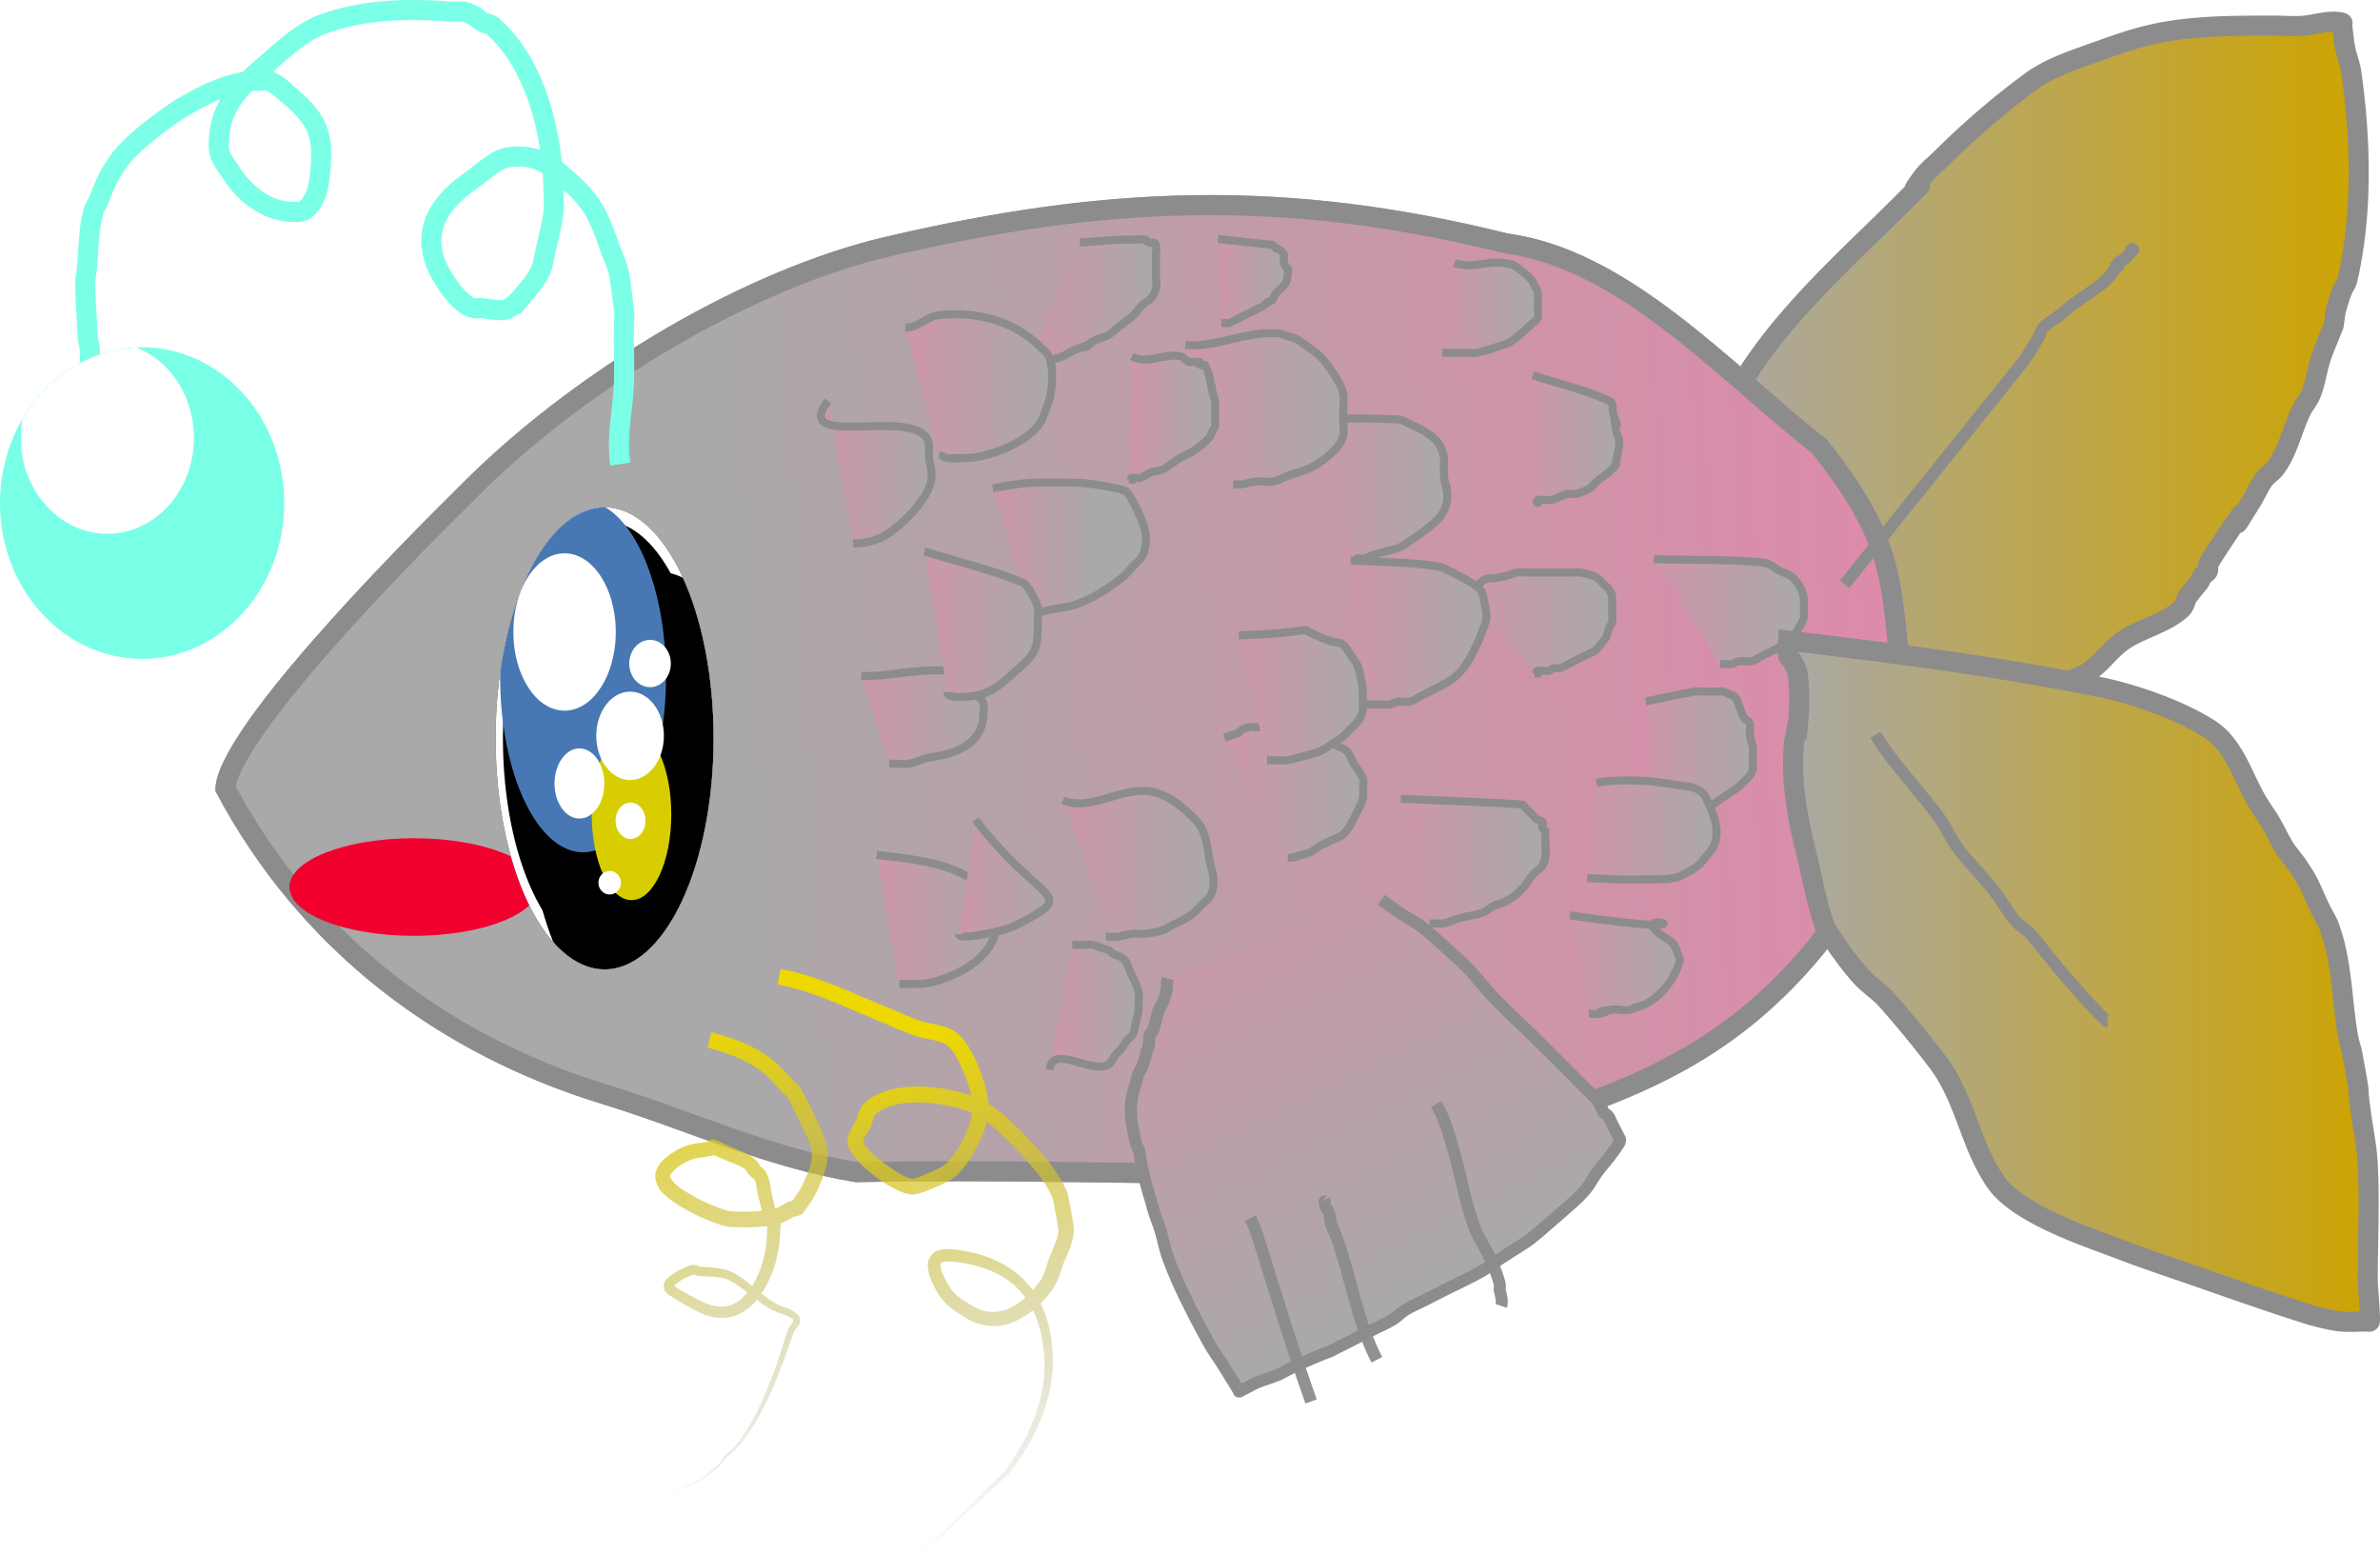 <svg viewBox="0 0 592.69 386.88" xmlns:xlink="http://www.w3.org/1999/xlink" xmlns="http://www.w3.org/2000/svg">
  <defs>
    <linearGradient id="y">
      <stop stop-color="#a9a9a9" offset="0"></stop>
      <stop stop-color="#cda400" offset=".99"></stop>
    </linearGradient>
    <linearGradient id="x">
      <stop stop-color="#edd800" offset="0"></stop>
      <stop stop-opacity="0" stop-color="#959595" offset="1"></stop>
    </linearGradient>
    <linearGradient id="v">
      <stop stop-color="#edd800" offset="0"></stop>
      <stop stop-color="#959595" offset="1"></stop>
    </linearGradient>
    <linearGradient id="w">
      <stop stop-color="#edd800" offset="0"></stop>
      <stop stop-opacity="0" stop-color="#959595" offset="1"></stop>
    </linearGradient>
    <linearGradient id="s">
      <stop stop-color="#ce96aa" offset="0"></stop>
      <stop stop-color="#a9a9a9" offset="1"></stop>
    </linearGradient>
    <linearGradient id="r">
      <stop stop-color="#ce96aa" offset="0"></stop>
      <stop stop-color="#a9a9a9" offset="1"></stop>
    </linearGradient>
    <linearGradient id="q">
      <stop stop-color="#ce96aa" offset="0"></stop>
      <stop stop-color="#a9a9a9" offset="1"></stop>
    </linearGradient>
    <linearGradient id="p">
      <stop stop-color="#ce96aa" offset="0"></stop>
      <stop stop-color="#a9a9a9" offset="1"></stop>
    </linearGradient>
    <linearGradient id="o">
      <stop stop-color="#ce96aa" offset="0"></stop>
      <stop stop-color="#a9a9a9" offset="1"></stop>
    </linearGradient>
    <linearGradient id="n">
      <stop stop-color="#ce96aa" offset="0"></stop>
      <stop stop-color="#a9a9a9" offset="1"></stop>
    </linearGradient>
    <linearGradient id="m">
      <stop stop-color="#ce96aa" offset="0"></stop>
      <stop stop-color="#a9a9a9" offset="1"></stop>
    </linearGradient>
    <linearGradient id="l">
      <stop stop-color="#ce96aa" offset="0"></stop>
      <stop stop-color="#a9a9a9" offset="1"></stop>
    </linearGradient>
    <linearGradient id="k">
      <stop stop-color="#ce96aa" offset="0"></stop>
      <stop stop-color="#a9a9a9" offset="1"></stop>
    </linearGradient>
    <linearGradient id="j">
      <stop stop-color="#ce96aa" offset="0"></stop>
      <stop stop-color="#a9a9a9" offset="1"></stop>
    </linearGradient>
    <linearGradient id="i">
      <stop stop-color="#ce96aa" offset="0"></stop>
      <stop stop-color="#a9a9a9" offset="1"></stop>
    </linearGradient>
    <linearGradient id="h">
      <stop stop-color="#ce96aa" offset="0"></stop>
      <stop stop-color="#a9a9a9" offset="1"></stop>
    </linearGradient>
    <linearGradient id="d">
      <stop stop-color="#ce96aa" offset="0"></stop>
      <stop stop-color="#a9a9a9" offset="1"></stop>
    </linearGradient>
    <linearGradient id="g">
      <stop stop-color="#ce96aa" offset="0"></stop>
      <stop stop-color="#a9a9a9" offset="1"></stop>
    </linearGradient>
    <linearGradient id="e">
      <stop stop-color="#ce96aa" offset="0"></stop>
      <stop stop-color="#a9a9a9" offset="1"></stop>
    </linearGradient>
    <linearGradient id="f">
      <stop stop-color="#ce96aa" offset="0"></stop>
      <stop stop-color="#a9a9a9" offset="1"></stop>
    </linearGradient>
    <linearGradient id="c">
      <stop stop-color="#ce96aa" offset="0"></stop>
      <stop stop-color="#a9a9a9" offset="1"></stop>
    </linearGradient>
    <linearGradient id="u">
      <stop stop-color="#c799aa" offset="0"></stop>
      <stop stop-color="#a9a9a9" offset="1"></stop>
    </linearGradient>
    <linearGradient id="b">
      <stop stop-color="#ce96aa" offset="0"></stop>
      <stop stop-color="#a9a9a9" offset=".66"></stop>
      <stop stop-color="#a9a9a9" offset=".92"></stop>
    </linearGradient>
    <linearGradient id="a">
      <stop stop-color="#a9a9a9" offset="0"></stop>
      <stop stop-color="#e388ab" offset="1"></stop>
    </linearGradient>
    <linearGradient id="t">
      <stop stop-color="#ce96aa" offset="0"></stop>
      <stop stop-color="#a9a9a9" offset="1"></stop>
    </linearGradient>
    <linearGradient gradientUnits="userSpaceOnUse" y2="186.72" y1="205.14" x2="501.12" x1="179.52" id="E" xlink:href="#a"></linearGradient>
    <linearGradient gradientUnits="userSpaceOnUse" gradientTransform="translate(-23.54,-37.987)" y2="174.47" y1="174.47" x2="308.92" x1="270.78" id="G" xlink:href="#b"></linearGradient>
    <linearGradient gradientUnits="userSpaceOnUse" gradientTransform="translate(-39.997,-39.361)" y2="254.44" y1="254.44" x2="342.21" x1="304.67" id="H" xlink:href="#c"></linearGradient>
    <linearGradient gradientUnits="userSpaceOnUse" gradientTransform="translate(25.722,-43.777)" y2="201.26" y1="201.26" x2="344.47" x1="310.66" id="M" xlink:href="#d"></linearGradient>
    <linearGradient gradientUnits="userSpaceOnUse" gradientTransform="translate(-9.937,-34.457)" y2="136.24" y1="136.24" x2="344.58" x1="305.11" id="J" xlink:href="#e"></linearGradient>
    <linearGradient gradientUnits="userSpaceOnUse" gradientTransform="translate(-9.937,-34.457)" y2="156.42" y1="156.42" x2="370.37" x1="334.35" id="I" xlink:href="#f"></linearGradient>
    <linearGradient gradientUnits="userSpaceOnUse" gradientTransform="translate(-27.149,-20.469)" y2="217.25" y1="217.25" x2="366.69" x1="332.08" id="K" xlink:href="#g"></linearGradient>
    <linearGradient gradientUnits="userSpaceOnUse" gradientTransform="translate(-2.469,-32.955)" y2="188.05" y1="188.05" x2="404.03" x1="367.62" id="L" xlink:href="#h"></linearGradient>
    <linearGradient gradientUnits="userSpaceOnUse" gradientTransform="translate(-9.937,-34.457)" y2="143.76" y1="143.76" x2="413.17" x1="391.6" id="N" xlink:href="#i"></linearGradient>
    <linearGradient gradientUnits="userSpaceOnUse" gradientTransform="translate(-39.374,-42.537)" y2="256.95" y1="256.95" x2="424.31" x1="388.22" id="O" xlink:href="#j"></linearGradient>
    <linearGradient gradientUnits="userSpaceOnUse" gradientTransform="translate(-11.476,-22.688)" y2="210.73" y1="210.73" x2="448.01" x1="421.32" id="Q" xlink:href="#k"></linearGradient>
    <linearGradient gradientUnits="userSpaceOnUse" gradientTransform="translate(-36.495,-103.955)" y2="277.07" y1="277.07" x2="375.95" x1="345.01" id="R" xlink:href="#l"></linearGradient>
    <linearGradient gradientUnits="userSpaceOnUse" gradientTransform="translate(-17.312,-33.422)" y2="307.45" y1="307.45" x2="333.57" x1="307.55" id="S" xlink:href="#m"></linearGradient>
    <linearGradient gradientUnits="userSpaceOnUse" gradientTransform="translate(-10.824,-34.017)" y2="293.54" y1="293.54" x2="350.3" x1="323.52" id="T" xlink:href="#n"></linearGradient>
    <linearGradient gradientUnits="userSpaceOnUse" gradientTransform="matrix(1.265,0,0,1,-94.077,-36.056)" y2="111.55" y1="111.55" x2="301.95" x1="276.59" id="U" xlink:href="#o"></linearGradient>
    <linearGradient gradientUnits="userSpaceOnUse" gradientTransform="translate(-6.199,-20.873)" y2="124.84" y1="124.84" x2="308.87" x1="287.31" id="V" xlink:href="#p"></linearGradient>
    <linearGradient gradientUnits="userSpaceOnUse" gradientTransform="translate(-9.937,-34.457)" y2="104.47" y1="104.47" x2="330.74" x1="313.27" id="W" xlink:href="#q"></linearGradient>
    <linearGradient gradientUnits="userSpaceOnUse" gradientTransform="translate(-9.937,-34.457)" y2="111.09" y1="111.09" x2="392.97" x1="369.07" id="X" xlink:href="#r"></linearGradient>
    <linearGradient gradientUnits="userSpaceOnUse" gradientTransform="translate(-0.622,-26.607)" y2="178.9" y1="178.9" x2="449.91" x1="412.47" id="P" xlink:href="#s"></linearGradient>
    <linearGradient gradientUnits="userSpaceOnUse" gradientTransform="translate(-3.988,-4.15)" y2="254.91" y1="254.91" x2="287.63" x1="265.38" id="Y" xlink:href="#t"></linearGradient>
    <linearGradient gradientUnits="userSpaceOnUse" gradientTransform="matrix(0.582,1.146,-1.07,0.543,380.459,-201.933)" y2="213.75" y1="213.75" x2="356.21" x1="277.57" id="ad" xlink:href="#u"></linearGradient>
    <linearGradient gradientUnits="userSpaceOnUse" y2="366.39" y1="286.82" x2="249.91" x1="189.4" id="am" xlink:href="#v"></linearGradient>
    <linearGradient gradientUnits="userSpaceOnUse" y2="366.39" y1="286.82" x2="249.91" x1="189.4" id="an" xlink:href="#w"></linearGradient>
    <linearGradient gradientUnits="userSpaceOnUse" y2="366.39" y1="286.82" x2="249.91" x1="189.4" id="ao" xlink:href="#x"></linearGradient>
    <linearGradient gradientUnits="userSpaceOnUse" gradientTransform="translate(-3.542,-29.471)" y2="269.67" y1="269.67" x2="423.44" x1="394.27" id="ae" xlink:href="#s"></linearGradient>
    <linearGradient gradientUnits="userSpaceOnUse" gradientTransform="translate(-3.542,-29.471)" y2="236.11" y1="236.11" x2="432.05" x1="398.83" id="af" xlink:href="#m"></linearGradient>
    <linearGradient gradientUnits="userSpaceOnUse" gradientTransform="translate(-3.542,-29.471)" y2="125.65" y1="125.65" x2="266.57" x1="228.97" id="al" xlink:href="#q"></linearGradient>
    <linearGradient gradientUnits="userSpaceOnUse" gradientTransform="translate(-3.542,-29.471)" y2="147.24" y1="147.24" x2="236.52" x1="206.96" id="ah" xlink:href="#q"></linearGradient>
    <linearGradient gradientUnits="userSpaceOnUse" gradientTransform="translate(-3.542,-29.471)" y2="184.93" y1="184.93" x2="263.09" x1="233.44" id="aj" xlink:href="#q"></linearGradient>
    <linearGradient gradientUnits="userSpaceOnUse" gradientTransform="translate(-3.542,-29.471)" y2="208.03" y1="208.03" x2="249.56" x1="217.93" id="ag" xlink:href="#q"></linearGradient>
    <linearGradient gradientUnits="userSpaceOnUse" gradientTransform="translate(-3.542,-29.471)" y2="248.31" y1="248.31" x2="265.85" x1="241.37" id="ak" xlink:href="#q"></linearGradient>
    <linearGradient gradientUnits="userSpaceOnUse" gradientTransform="translate(-3.542,-29.471)" y2="258.4" y1="258.4" x2="252.64" x1="221.74" id="ai" xlink:href="#q"></linearGradient>
    <linearGradient gradientUnits="userSpaceOnUse" gradientTransform="translate(-3.542,-29.471)" y2="122.67" y1="122.67" x2="593.43" x1="425.1" id="C" xlink:href="#y"></linearGradient>
    <linearGradient gradientUnits="userSpaceOnUse" gradientTransform="translate(-3.542,-29.471)" y2="273.79" y1="273.79" x2="596.23" x1="446.25" id="ap" xlink:href="#y"></linearGradient>
    <filter color-interpolation-filters="sRGB" y="-.14" x="-.16" height="1.28" width="1.31" id="aa">
      <feGaussianBlur stdDeviation="3.63"></feGaussianBlur>
    </filter>
    <filter color-interpolation-filters="sRGB" y="-.49" x="-.56" height="1.97" width="2.11" id="ac">
      <feGaussianBlur stdDeviation="6.19"></feGaussianBlur>
    </filter>
    <filter color-interpolation-filters="sRGB" y="-1.17" x="-.46" height="3.35" width="1.92" id="F">
      <feGaussianBlur stdDeviation="11.88"></feGaussianBlur>
    </filter>
    <filter color-interpolation-filters="sRGB" y="-.39" x="-.43" height="1.77" width="1.86" id="ab">
      <feGaussianBlur stdDeviation="10.02"></feGaussianBlur>
    </filter>
    <filter color-interpolation-filters="sRGB" y="-.26" x="-.28" height="1.51" width="1.57" id="ar">
      <feGaussianBlur stdDeviation="5.08"></feGaussianBlur>
    </filter>
    <clipPath clipPathUnits="userSpaceOnUse" id="Z">
      <use xlink:href="#z"></use>
    </clipPath>
    <clipPath clipPathUnits="userSpaceOnUse" id="D">
      <use xlink:href="#A"></use>
    </clipPath>
    <clipPath clipPathUnits="userSpaceOnUse" id="aq">
      <use xlink:href="#B"></use>
    </clipPath>
  </defs>
  <path d="M424.2 124.37c1.78-31.07 29.97-54.1 50.21-74.43 8.96-9-1.92 2.56 4.33-5.77 1.43-1.9 3.37-3.37 5.05-5.05a197.7 197.7 0 0 1 21.7-18.63c4.23-3.16 9.21-4.96 14.12-6.71 6.61-2.36 12.89-4.75 19.86-5.92 9.04-1.52 18.04-1.47 27.17-1.47 2.4 0 4.82.22 7.22 0 2.67-.25 6.62-1.53 9.42-.73.2.05-.03.41 0 .62.23 1.96.4 3.93.78 5.87.38 1.96 1.19 3.84 1.47 5.82 2.18 15.09 2.75 31.72.03 46.84-1.68 9.39-1.12 2.9-3.7 11.94-.4 1.4-.48 2.88-.72 4.33-.97 2.41-1.99 4.81-2.9 7.25-1.19 3.16-1.53 7.04-2.89 10.1-.57 1.28-1.53 2.35-2.16 3.6-2.32 4.64-3.38 10.3-6.53 14.5-.81 1.1-2.09 1.79-2.89 2.9-1.17 1.6-1.92 3.49-2.97 5.18-8.9 14.42 2.7-4.78-5.88 8.06-.8 1.2-4.64 6.92-5.05 7.94-.18.44.16.98 0 1.44-.21.64-1.06.88-1.44 1.44-.3.45-.48.96-.72 1.44-.96 1.2-2 2.36-2.89 3.61-.62.88-.68 2.13-1.44 2.89-3.55 3.55-10.21 5.12-14.43 7.94-3.7 2.46-6.15 6.68-10.1 8.65-11.65 5.83-23.83 2.56-36.2 4.33-4.39.63.21-1.03-5.06.72l-8.65 2.9c-1 .32-2.74-.53-3.62 0-2.93 1.72-10.68 1.78-14.27 2.14-3.67.37-7.2 1.61-10.84 2.17-.93.15-4.1.78-4.17.73-2.77-1.9-4.33-9.35-5.55-12.27-1.64-3.94-3.14-4.94-3.6-8.66-.42-3.35-.48-6.73-.72-10.1-.12-1.65.7-10.35 0-11.28-.18-.24-.62-.23-.73-.5-1.08-2.92.65-7.04 0-10.1-.27-1.28-.82-2.49-1.24-3.73z" stroke-width="5" stroke-miterlimit="100" stroke="#8c8c8c" fill="url(#C)"></path>
  <g transform="translate(-3.542,-29.471)" clip-path="url(#D)">
    <path opacity="1" d="M119.71 148.78c28.6-28.19 70.02-52.34 104.42-60.36 54.9-12.8 99.55-14.56 155-.79 30.1 4.08 55.33 32.36 79.38 51.31 19.75 24.93 18.45 34.4 21.42 64.93 5.87 26-6.6 41.85-21.88 62.59-21.62 26.47-45.33 36.44-77.1 46.19-14.9 1.64-42.24 10.65-64.63 11.56-34.67-.02-64.94-1.1-99.65-.4-22.51-3.63-41.69-12.88-63.35-19.52-40.5-12.4-75.16-38.23-96.1-77.79-1.27-13.6 43.95-59.44 62.5-77.72z" stroke-width="10" stroke-opacity="1" stroke-miterlimit="100" stroke-dasharray="none" stroke="#8c8c8c" fill-opacity="1" fill="url(#E)" id="A"></path>
    <ellipse ry="12.15" rx="30.98" filter="url(#F)" fill="#f2002e" cy="250.32" cx="106.61"></ellipse>
  </g>
  <path d="M247.24 121.57c2.74-.48 6.71-1.24 9.3-1.34 4.14-.16 8.3-.16 12.45 0 1.94.08 3.86.43 5.77.72.17.03 5.04.86 5.78 1.45.8.64 2.59 4.39 2.88 5.05 1.54 3.46 2.65 5.94 1.46 10.12-.42 1.48-1.86 2.46-2.89 3.61-.91 1.03-1.82 2.08-2.91 2.92-3.81 2.93-7.16 5.06-11.65 6.57-1.17.4-2.42.48-3.62.72-1.2.24-2.42.43-3.61.72-3.5.88-.85.73-3.6.73" stroke-width="2" stroke-miterlimit="100" stroke="#8c8c8c" fill="url(#G)"></path>
  <path d="M264.68 199.22c6.73 3.08 15-3.66 22.29-2.1 2.83.62 5.76 2.4 7.94 4.34 1.27 1.13 2.56 2.26 3.6 3.6 2.08 2.67 2.3 7.34 2.89 10.11.2.97.6 1.9.72 2.89.18 1.43.16 3.72-.72 5.05-.57.85-1.44 1.44-2.16 2.16-.73.72-1.38 1.51-2.17 2.17-1.53 1.27-3.29 2-5.05 2.88-.96.48-1.86 1.14-2.89 1.44-1.4.42-2.87.58-4.33.73-.95.1-1.93-.11-2.88 0-1.23.13-2.4.57-3.63.73-.72.09-1.45 0-2.17 0h-.72 2.02" stroke-width="2" stroke-miterlimit="100" stroke="#8c8c8c" fill="url(#H)"></path>
  <path d="M324.41 104.33c7.89.03 15.79-.35 23.66.1 1.3.06 2.42.9 3.6 1.43 1 .44 2 .88 2.92 1.46 1.89 1.18 3.44 2.25 4.33 4.33 1.28 3 .4 3.76.72 7.21.11 1.23.57 2.4.72 3.61a8.05 8.05 0 0 1-1.44 5.77c-1.16 1.74-4.08 3.85-5.77 5.05-.71.5-1.45.97-2.17 1.45s-1.39 1.05-2.16 1.44c-.68.34-1.44.51-2.17.72-.95.27-1.93.45-2.88.72-.74.21-1.45.48-2.17.73-.72.24-1.42.57-2.16.72-.48.1-1-.2-1.45 0-.2.09 0 .43 0 .65" stroke-width="2" stroke-miterlimit="100" stroke="#8c8c8c" fill="url(#I)"></path>
  <path style="mix-blend-mode:normal" d="M295.17 85.86c7.4.87 15.65-3.69 23.49-2.82.76.09 1.44.48 2.17.72.72.24 1.53.3 2.16.73 4.71 3.14 6.05 4.01 8.66 7.93.84 1.26 2.65 3.9 2.88 5.78.15 1.19 0 2.4 0 3.6v3.62c0 .96.24 1.95 0 2.89-.55 2.2-1.96 3.64-3.6 5.05a19.08 19.08 0 0 1-5.78 3.6c-1.42.58-2.93.94-4.37 1.47-1.22.45-2.34 1.21-3.61 1.45-1.42.25-2.9-.14-4.33 0-1.22.1-2.4.54-3.6.72-.48.06-.97 0-1.45 0h-.7" stroke-width="2" stroke-miterlimit="100" stroke="#8c8c8c" fill="url(#J)"></path>
  <path d="m304.93 183.66 3.53-1.19c.24-.24.42-.57.72-.72a8.63 8.63 0 0 1 2.17-.72c.47-.1.96 0 1.44 0s.97.08 1.44 0c5.06-.84 1.3-1.4 8.66-.72.76.07 1.45.48 2.17.72 4.66 1.55.08-.2 7.21 4.33.91.58 2.06.75 2.89 1.44 1.06.89 1.47 2.46 2.16 3.6.34.56 1.93 2.67 2.17 3.62.11.46 0 .96 0 1.44 0 4.34.27 3.06-2.92 9.43a9.23 9.23 0 0 1-2.17 2.88c-.82.7-1.92.97-2.89 1.45-.96.48-1.95.9-2.88 1.44-.75.43-1.39 1.05-2.17 1.44-.68.34-1.43.52-2.16.72-2.73.78-1.99.73-3.6.73" stroke-width="2" stroke-miterlimit="100" stroke="#8c8c8c" fill="url(#K)"></path>
  <path d="M365.15 145.9c1.05-.15 2.14-.15 3.15-.46.33-.1.48-.49.72-.73.48-.24.93-.59 1.45-.72.46-.11.96.07 1.44 0a35.73 35.73 0 0 0 3.6-.72c.75-.18 1.42-.61 2.17-.72.96-.14 1.93 0 2.89 0h10.82c.72 0 1.45-.1 2.17 0 .98.14 1.94.4 2.88.72.51.17 1.02.4 1.45.72.54.41.96.96 1.44 1.45.48.48 1.1.86 1.44 1.44.88 1.45.72 2.14.72 3.6v2.17c0 .72.14 1.46 0 2.17-.1.52-.52.94-.72 1.44-1.43 3.58.26 1.12-2.88 5.05-.22.26-.43.55-.73.72-.92.55-1.92.96-2.88 1.44l-1.44.72-1.45.73c-.96.48-1.86 1.1-2.88 1.44-.46.15-.98-.12-1.45 0-.52.13-.96.48-1.44.72-.96 0-1.95-.2-2.89 0-.2.04 0 .41 0 .61h-.61" stroke-width="2" stroke-miterlimit="100" stroke="#8c8c8c" fill="url(#L)"></path>
  <path d="M336.38 139.51c7.4.54 14.88.3 22.17 1.61.69.12 8.53 3.82 10.2 5.82.48.59.55 1.42.72 2.17.31 1.43.72 2.86.72 4.33 0 1.44-1.71 5.5-2.17 6.5-1.54 3.34-3 6.38-5.93 8.82-1.45 1.21-5.97 3.4-8.14 4.48-.96.48-1.84 1.18-2.88 1.45-.94.23-1.94-.14-2.89 0-.75.1-1.42.6-2.17.72-.7.12-1.44 0-2.16 0h-3.6" stroke-width="2" stroke-miterlimit="100" stroke="#8c8c8c" fill="url(#M)"></path>
  <path d="M381.66 93.42c6.44 2.16 13.17 3.61 19.33 6.5.9.41.45 1.92.72 2.88 2.37 8.3-.63-3.77.72 4.33.13.75.6 1.41.72 2.16.33 1.95-.4 3.9-.72 5.77-.04.24.13.53 0 .73-.38.56-.96.96-1.44 1.44-2.02 2.02 1.13-1.07-3.61 2.88-.52.44-.9 1.04-1.45 1.45-.67.5-2.98 1.34-3.6 1.44-.72.12-1.47-.17-2.17 0-1.26.32-2.36 1.09-3.6 1.45-.47.13-.97 0-1.45 0h-1.44c-.24 0-.55-.17-.72 0-.91.9.94.72-.56.72" stroke-width="2" stroke-miterlimit="100" stroke="#8c8c8c" fill="url(#N)"></path>
  <path d="M348.85 198.88c10.07.48 20.16.74 30.22 1.44.34.02.49.48.73.72l1.44 1.44c.48.48.9 1.04 1.44 1.45.43.32 1.15.27 1.45.72.26.4-.16.98 0 1.44.1.32.48.48.72.72v2.17c0 2.1.45 4.53-.72 6.5-.35.57-.97.95-1.45 1.43s-1.02.92-1.44 1.45c-.54.67-.9 1.48-1.44 2.16-.43.53-.97.96-1.45 1.44-.24.24-.45.52-.72.73a17.9 17.9 0 0 1-3.6 2.16c-.71.28-1.49.38-2.17.72-.78.4-1.39 1.06-2.17 1.45-1.65.82-4.12 1.03-5.77 1.44-.74.18-1.44.48-2.16.72-.72.24-1.42.57-2.17.72-.47.1-.96 0-1.44 0H356" stroke-width="2" stroke-miterlimit="100" stroke="#8c8c8c" fill="url(#O)"></path>
  <path d="M411.85 139.22c9.06.27 18.16-.03 27.2.83 1.6.15 2.9 1.45 4.35 2.17.97.49 2.09.75 2.91 1.46a9.37 9.37 0 0 1 2.89 5.05c.14.95 0 1.92 0 2.89 0 .72.2 1.47 0 2.16-.3 1.04-.91 1.95-1.44 2.89-.43.75-.8 1.6-1.45 2.16-2.32 2.03-4.57 3.01-7.21 4.33-.96.48-1.84 1.18-2.89 1.44-.93.24-1.93-.13-2.88 0-.76.11-1.42.58-2.17.73-.47.1-.96 0-1.44 0h-1.34" stroke-width="2" stroke-miterlimit="100" stroke="#8c8c8c" fill="url(#P)"></path>
  <path d="M409.85 174.66c4.06-.83 8.1-1.77 12.2-2.48.7-.12 1.43 0 2.16 0h3.6c.48 0 .98-.12 1.45 0 .52.13.96.48 1.44.72s1.16.27 1.44.72c.97 1.56 1.28 3.45 2.17 5.05.33.6 1.22.8 1.44 1.45.3.91-.12 1.93 0 2.88.13 1 .6 1.92.73 2.91.12.96 0 1.93 0 2.89v1.44c0 .48.12.98 0 1.44-.34 1.37-1.2 1.93-2.16 2.9-2.06 2.05-.88 1.06-3.6 2.88l-2.17 1.44c-.73.48-1.37 1.1-2.17 1.44-.91.4-1.92.48-2.88.73-.97.24-1.94.45-2.89.72-.73.2-1.44.48-2.17.72-.72.24-1.42.54-2.16.72-.23.06-.48 0-.72 0h-2.15c-.23 0-.54-.17-.7 0-.9.9.98.71-.6.71" stroke-width="2" stroke-miterlimit="100" stroke="#8c8c8c" fill="url(#Q)"></path>
  <path d="M308.51 158.21c25.14-1.01 10.68-3 22.91 1.46.93.34 2.08.14 2.89.72.98.7 1.46 1.9 2.16 2.88.5.71 1.06 1.4 1.44 2.17.34.68.56 1.42.73 2.16.89 4 .73 3.74.73 7.24 0 .73.2 1.47 0 2.17-.76 2.66-1.76 3.2-3.6 5.05-2.06 2.06-.89 1.07-3.62 2.89-1.27.84-2.22 1.6-3.6 2.16-1.74.7-3.22.98-5.05 1.44-.98.25-1.92.61-2.92.74-.95.12-1.92 0-2.88 0h-2.17" stroke-width="2" stroke-miterlimit="100" stroke="#8c8c8c" fill="url(#R)"></path>
  <path d="M290.24 265.1c.61 8.86 15.12-3.87 20.92 0 .85.56 1.45 1.44 2.17 2.16.24.24.57.42.72.73.34.68.48 1.44.72 2.16.52 1.54 1.22 3.47 1.45 5.05.1.71 0 1.44 0 2.17v2.15c0 .21.1.44 0 .63-.84 1.48-.44.16-1.43.65-.3.15-.44.52-.72.7-.45.3-.96.48-1.45.72-.48.25-.91.62-1.44.73-.7.14-1.44 0-2.16 0-.48 0-.98-.12-1.45 0-.52.13-.92.59-1.44.72-.47.11-.96 0-1.44 0h-2.1" stroke-width="2" stroke-miterlimit="100" stroke="#8c8c8c" fill="url(#S)"></path>
  <path d="M312.7 246.9c4.56-.25 9.13-.73 13.7-.73 2.2 0 3.4.99 5.05 2.17.98.7 2.04 1.31 2.89 2.16.61.62.94 1.46 1.44 2.17 5.82 8.14-.23-1.2 2.89 5.05.15.3.61.4.72.72.35 1.05-.4 2.8-.72 3.6-.38.96-1.6 3.05-2.17 3.61-.85.85-1.96 1.4-2.88 2.17-.53.43-.84 1.14-1.45 1.44-.88.45-1.93.45-2.88.72-.73.21-1.45.48-2.17.73-.72.24-1.41.6-2.16.72-.71.12-1.46-.14-2.17 0-.52.1-.92.59-1.44.72-.47.12-.96 0-1.44 0h-.72c-.48 0-1-.15-1.45 0-.32.1-.48.48-.72.72" stroke-width="2" stroke-miterlimit="100" stroke="#8c8c8c" fill="url(#T)"></path>
  <path d="M268.91 60.4c11.67-.8 7.16-.73 13.5-.73.92 0 1.86-.18 2.74 0 .42.08.53.57.92.72.82.33 1.37-.64 1.79.7.22.7 0 1.44 0 2.16v5.77c0 .96.3 1.95 0 2.89-1 3.17-1.63 2.33-3.65 4.33-.69.67-1.14 1.48-1.83 2.16-.54.53-1.22.96-1.83 1.45L277.81 82c-.6.48-1.13 1.03-1.82 1.44-1.25.74-2.4.7-3.65 1.45-7.14 4.23 4.16-1.29-4.57 2.16-2.08.82-2.51 1.63-4.56 2.17-1.2.31-2.47.4-3.66.72-.64.17-1.18.55-1.82.72-2.02.53.25-.92-1.83.72" stroke-width="2" stroke-miterlimit="100" stroke="#8c8c8c" fill="url(#U)"></path>
  <path d="M281.9 88.71c3.75 2.28 8.16-.97 12.06 0 .84.21 1.34 1.17 2.17 1.44 5.11 0 .42-.5 2.88.72.99.5.65-.85 1.43.71.77 1.55 1.13 4.3 1.46 5.77.21.98.56 1.92.72 2.9.08.48 0 .96 0 1.44v2.9c0 .47.12.97 0 1.43-.13.53-.48.97-.72 1.45s-.4 1.01-.72 1.44c-.88 1.16-3.42 3.03-4.33 3.6-.92.58-1.96.92-2.89 1.45-.75.43-1.44.96-2.16 1.44-.73.49-1.37 1.1-2.17 1.45-.91.39-1.94.4-2.88.72-1.02.34-1.87 1.1-2.9 1.44-.22.08-.47 0-.71 0h-.72c-.22 0-.47-.11-.66 0-.11.07 0 .27 0 .4h-.65" stroke-width="2" stroke-miterlimit="100" stroke="#8c8c8c" fill="url(#V)"></path>
  <path d="m303.33 59.53 13.56 1.45c.24.24.44.53.72.72.45.3 1.06.34 1.44.72 1.35 1.34.34 1.36.72 2.87.73 2.92 1.47-.2.72 4.33-.26 1.54-2.1 2.61-2.89 3.6-.34.43-.34 1.07-.72 1.45-.38.38-1 .42-1.44.72-.29.2-.44.54-.73.72-.44.3-.96.49-1.44.73l-2.88 1.44-1.45.72c-.96.48-1.89 1.04-2.88 1.44-.23.1-.48 0-.73 0h-1.17" stroke-width="2" stroke-miterlimit="100" stroke="#8c8c8c" fill="url(#W)"></path>
  <path d="M362.28 65.45c3.9 1.56 8.02-.5 11.98 0 .98.12 2 .28 2.89.72a21 21 0 0 1 4.33 3.61c.32.43.48.96.72 1.44s.65.91.72 1.45c.18 1.43 0 2.88 0 4.33 0 .72.27 1.5 0 2.16-.26.63-.94 1-1.45 1.44-1.66 1.48-3.22 3.11-5.07 4.34-1.08.72-2.38 1.04-3.6 1.45-1.67.55-3.34 1.1-5.06 1.44-.7.14-1.44 0-2.16 0h-6.45" stroke-width="2" stroke-miterlimit="100" stroke="#8c8c8c" fill="url(#X)"></path>
  <path d="M261.4 266.33c.6-6.74 11 1.61 14.91-1.51.68-.54.9-1.49 1.44-2.17.43-.53 1.02-.9 1.45-1.44.54-.68.9-1.49 1.44-2.16.42-.53 1.14-.84 1.44-1.45.45-.88.48-1.92.72-2.88.9-3.59.73-1.9.73-5.05 0-.97.25-1.96 0-2.89-.49-1.77-1.41-3.38-2.17-5.05-.44-.98-.68-2.13-1.44-2.89-.76-.76-1.97-.89-2.89-1.44-.29-.17-.42-.57-.72-.72-.68-.34-1.44-.48-2.16-.72-.73-.24-1.42-.58-2.17-.72-.47-.1-.96 0-1.44 0h-3.5" stroke-width="2" stroke-miterlimit="100" stroke="#8c8c8c" fill="url(#Y)"></path>
  <g transform="matrix(0.743,0,0,1.402,29.925,-114.638)" clip-path="url(#Z)" stroke-width=".94">
    <g style="mix-blend-mode:normal" stroke-width="2.94" stroke="#fff">
      <ellipse ry="41.03" rx="36.53" stroke-width="4.9" stroke-opacity="1" stroke-miterlimit="100" stroke-dasharray="none" stroke="#fff" fill-opacity="1" fill="#000" cy="212.89" cx="162.37" id="z"></ellipse>
    </g>
    <ellipse transform="matrix(1.501,0,0,1.322,-54.286,-42.537)" style="mix-blend-mode:normal" ry="31.2" rx="27.8" filter="url(#aa)" cy="201.92" cx="155.15"></ellipse>
    <ellipse style="mix-blend-mode:normal" ry="31.2" rx="27.8" filter="url(#ab)" fill="#4878b4" cy="201.92" cx="155.15"></ellipse>
    <ellipse style="mix-blend-mode:normal" ry="15.24" rx="13.33" filter="url(#ac)" fill="#d8cd00" cy="226.38" cx="171.39"></ellipse>
    <ellipse ry="13.97" rx="17.17" fill="#fff" cy="194" cx="148.95"></ellipse>
    <ellipse ry="7.85" rx="11.33" fill="#fff" cy="212.44" cx="170.91"></ellipse>
    <circle transform="matrix(1.208,0,0,0.901,-28.09,44.479)" fill="#fff" r="6.91" cy="195.81" cx="150.68"></circle>
    <ellipse ry="4.2" rx="6.97" fill="#fff" cy="199.6" cx="177.6"></ellipse>
    <ellipse ry="3.24" rx="5.01" fill="#fff" cy="227.52" cx="171.06"></ellipse>
    <ellipse ry="2.09" rx="3.78" fill="#fff" cy="238.53" cx="164.07"></ellipse>
  </g>
  <path d="M344.02 224c.95.71 1.9 1.44 2.87 2.13 7.78 5.46 3.62 1 17.04 13.37 3.1 2.86 5.6 6.37 8.55 9.41 3.37 3.47 6.97 6.7 10.4 10.1 4.09 4.01 8.12 8.09 12.16 12.15.98.98 2 1.9 2.89 2.96.28.34.4.79.6 1.18l.6 1.17c.08.17.12.37.25.5.33.35.81.53 1.1.92.4.52.6 1.17.9 1.75l1.77 3.51c.1.18.27.35.28.55.03.28-.02.57-.16.8-.72 1.2-1.55 2.31-2.38 3.42-.99 1.31-2.1 2.52-3.07 3.84-1.14 1.55-2.02 3.33-3.28 4.77-1.64 1.86-3.53 3.47-5.4 5.09-10.2 8.88-6.81 6.06-15.6 11.8-1.59 1.04-3.08 2.24-4.74 3.17-3.06 1.72-6.26 3.18-9.4 4.76l-4.54 2.31c-1.64.83-3.34 1.54-4.92 2.5-1.1.67-1.97 1.69-3.08 2.36-1.57.95-3.27 1.66-4.91 2.49l-7.64 3.88c-6.28 3.18.63-.24-11.25 4.96-1.33.58-3.66 1.97-4.91 2.49-1.71.7-3.5 1.2-5.21 1.9-.76.31-1.46.75-2.19 1.11l-1.64.84c-.17.08-.32.27-.52.26-.1 0-.1-.21-.15-.31a904.5 904.5 0 0 0-3.9-6.28c-1.23-1.95-2.6-3.81-3.7-5.84-3.35-6.14-7.73-14.42-10.17-21.5-.68-2-1.04-4.07-1.65-6.08-.45-1.5-1.05-2.94-1.53-4.42-.34-1.07-.62-2.15-.94-3.23-.31-1.07-.65-2.14-.94-3.22a147.63 147.63 0 0 1-1.28-5.23c-.15-.68-.23-1.36-.34-2.04-.12-.67-.15-1.37-.35-2.03-.12-.42-.45-.75-.6-1.17-.27-.85-.46-1.73-.63-2.61-.74-3.74-.66-2.99-.74-5.51-.01-.49-.09-.97-.05-1.45.26-2.96.43-3.1 1.2-5.76.25-.86.42-1.75.75-2.58.28-.7.78-1.3 1.04-2 .42-1.12.67-2.3 1-3.45.17-.57.4-1.13.5-1.72.13-.76-.01-1.58.2-2.31.13-.46.62-.7.8-1.14.43-1.1.66-2.3 1-3.45.16-.57.26-1.17.49-1.72.29-.7.78-1.3 1.04-2a21.55 21.55 0 0 0 1-3.45c-.06-1.75-.18-1 .2-2.3" stroke-width="3" stroke-miterlimit="100" stroke="#8c8c8c" fill="url(#ad)"></path>
  <path opacity=".95" d="M357.67 274.88c2.28 4 3.26 7.82 4.59 12.5 1.78 6.27 2.7 12.7 5.17 18.78 1.22 3 3.24 5.67 4.41 8.68.5 1.3 1.33 3.49 1.64 4.84.12.52-.1 1.08.01 1.6.28 1.21.74 2.68.35 3.86m-30.97 13.42c-4.9-9.54-6.4-20.42-10-30.42-.45-1.24-1.08-2.44-1.48-3.7-.11-.36-.1-.75-.17-1.13-.1-.48-.17-.98-.33-1.45-.19-.57-.65-1.03-.81-1.6-.55-1.96.12-.57-.33-1.46m-3.25 50.13c-4.38-12.27-8.15-24.67-12.04-37.08-.93-2.96-1.71-5.8-3.1-8.56" stroke-width="3" stroke-miterlimit="100" stroke="#8c8c8c" fill="none"></path>
  <path d="M390.95 227.9c40.78 6 13.85-2.18 22.32 4.6 2.6 2.07 3.23 1.03 4.59 5.1.17.5.65 1 .5 1.53-1.36 5.01-5.83 10.75-11.22 11.73-1.78 1.29-3.75.25-5.6.51-7.1 1.01 1.12-.02-3.07 1.02-.73.18-2.07 0-2.83 0" stroke-width="2" stroke-miterlimit="100" stroke="#8c8c8c" fill="url(#ae)"></path>
  <path d="M397.57 194.87c6.69-1.04 13.7-.56 20.36.59 1.73.3 4.13.34 5.61 1.58 1.33 1.1 1.42 1.97 2.32 3.87 1.49 3.13 2.52 7.37.52 10.51-.37.58-.88 1.05-1.3 1.58-.85 1.03-1.27 1.72-2.34 2.59-1.09.88-3.73 2.46-5.15 2.83-2.46.65-4.75.51-7.26.51-2.76 0-5.56.12-8.32 0-2.27-.1-4.44-.28-6.72-.28" stroke-width="2" stroke-miterlimit="100" stroke="#8c8c8c" fill="url(#af)"></path>
  <path d="M214.52 168.23c6.44.83 25.2-4.9 28.88 2.48.39.77.23 1.72.5 2.55.25.72.84 1.3 1.03 2.04.16.66 0 1.36 0 2.04 0 7.78-6.64 10.28-13.28 11.23-1.78.26-3.36 1.24-5.1 1.53-1.6.27-3.49 0-5.1 0" stroke-width="2" stroke-miterlimit="100" stroke="#8c8c8c" fill="url(#ag)"></path>
  <path d="M206.19 99.84c-9.22 12.07 20.3 1.75 24.68 9.4.83 1.45.37 3.04.5 4.58.26 2.75.85 2.98.52 5.62-.62 4.9-7.93 12.14-12.3 14.32a16.63 16.63 0 0 1-7.13 1.53" stroke-width="2" stroke-miterlimit="100" stroke="#8c8c8c" fill="url(#ah)"></path>
  <path d="M218.32 212.86c9.44 1.16 29.75 2.3 29.78 17.13 0 7.9-9 12.7-15.47 14.44-2.83.76-5.78.51-8.67.51" stroke-width="2" stroke-miterlimit="100" stroke="#8c8c8c" fill="url(#ai)"></path>
  <path d="M230.2 137.29c8.21 2.6 16.7 4.49 24.64 7.82 1 .42 3.34 4.7 3.62 6.17.18 1 0 2.05 0 3.07 0 8.01-.5 8.27-6.18 13.32-2.47 2.2-4.47 4.07-7.7 5.14-1.62.54-8.67 1.62-8.67-.47" stroke-width="2" stroke-miterlimit="100" stroke="#8c8c8c" fill="url(#aj)"></path>
  <path d="M242.93 204.1c16.08 20.99 25.51 18.03 11.75 25.42-2.2 1.18-4.7 2.1-7.15 2.55-.82.15-8.7 2.07-8.7.51" stroke-width="2" stroke-miterlimit="100" stroke="#8c8c8c" fill="url(#ak)"></path>
  <path d="M225.47 81.55c3.17.13 5.23-2.72 8.23-3.06 9.17-1.01 18.6 1.16 25.2 7.77.68.69 1.53 1.23 2.04 2.05 1.54 2.46 1.17 8.08.51 10.71-.17.7-1.61 4.86-2.05 5.66-2.83 5.12-11.53 8.47-16.94 9.24-.87.12-6.45.34-7.14 0-.76-.38-.54-.51-1.43-.51" stroke-width="2" stroke-miterlimit="100" stroke="#8c8c8c" fill="url(#al)"></path>
  <g transform="matrix(1.214,0.501,-0.501,1.214,105.843,-192.376)" stroke-width=".76" fill="url(#am)">
    <path transform="translate(12.696,6.576)" d="M176.19 275.84c6.33-1.32 12.23-.93 19.17-.93 2.75 0 5.56.1 8.37 0 2.72-.1 4.93-1.2 6.77-.59 2.66.89 7.59 6.16 8.8 8.88 1.2 2.7.74 9.7-.93 12.37-.45.73-3.6 4.11-4.5 4.56-1.53.77-10.41-1.44-11.29-2.97-.35-.62.2-1.66.2-3.34 0-1.1-.2-1.72-.1-2.04 1.92-5.26 13.54-8.26 18.86-7.29 2.36.44 5.96 1.76 9.55 3.47 3.23 1.57 6.4 3.08 8.71 5.39a29.88 29.88 0 0 1 .47.68c.39.57.77 1.16 1.16 1.75a88.51 88.51 0 0 1 1.16 1.82c.26.43.48.72.54.91.61 1.3.39 3.1.44 5.1-.01 2.11.46 3.9.06 5.26-.66 2.62-1.7 5.1-3.42 6.94a7.07 7.07 0 0 1-6.2 2.31c-1.48-.24-2.83-.37-4-.78a9.47 9.47 0 0 1-3.09-1.93c-.81-.75-1.56-1.38-1.85-2.11-.08-.26-.16-.53-.06-.53.1-.24.54-.42 1.07-.7.7-.3 1.48-.5 2.3-.72 4.45-1.14 9.08-1.08 12.8.84 4.02 2 6.84 5.9 8.72 9.73 3.72 7.6 2.86 16.4 1.31 22.74v.03a10.98 10.98 0 0 1-.04.08l-.13.29-.47 1.12-1.43 3.37-1.43 3.37-.65 1.55-1.61 3.86c-.74 1.72-1.2 2.85-1.9 4.09-.54.93-.9 1.54-1.32 2.21-.1.15-.18.28-.28.4l-.03.07c-.01.02-.02.04-.03.03l.04-.1.08-.23a3.6 3.6 0 0 1 .07-.24l.03-.07a.17.17 0 0 0 0-.02l-.02.04-.1.18-.4.84.44-.83.08-.18.01-.04.01-.02-.01.03-.04.07-.13.21a2.93 2.93 0 0 0-.09.23c0 .03-.04.1 0 .15l.05.01.1-.07c.11-.13.2-.26.3-.4.46-.65.84-1.26 1.41-2.17.76-1.21 1.28-2.35 2.08-4.04.54-1.16 1.11-2.43 1.75-3.79l.7-1.53 1.56-3.32 1.54-3.32c-.13.27.64-1.37.5-1.1l.16-.34.04-.1.02-.03c1.8-6.38 2.98-15.4-.7-23.71-1.82-4.1-4.77-8.36-9.26-10.8-4.26-2.26-9.41-2.51-14.3-1.32-.83.2-1.73.43-2.63.78a4.52 4.52 0 0 0-2.13 1.5c-.58.99-.6 2.04-.2 2.88a8.92 8.92 0 0 0 2.42 2.99 12 12 0 0 0 3.9 2.48c1.53.53 3.02.73 4.4.96a9.81 9.81 0 0 0 8.64-3.03 18.29 18.29 0 0 0 4.18-8.12c.51-2.28.08-4.3.07-5.96.05-1.8.21-3.95-.6-6.19-.26-.61-.55-1.04-.76-1.36a88.43 88.43 0 0 0-1.19-1.89 102.36 102.36 0 0 0-1.19-1.8l-.44-.64a2.6 2.6 0 0 0-.39-.5c-2.8-2.73-6.24-4.44-9.51-5.97-3.67-1.74-7.67-3.23-10.3-3.7-6.37-1.17-19.64 2.14-22.21 9.2-.41 1.12-.1 2.39-.1 3.07 0 1.05-.78 3.1.2 4.82 1.73 3.03 12.27 5.66 15.24 4.17 1.48-.73 5.02-4.55 5.7-5.65 2.2-3.5 2.74-11.55 1.13-15.18-1.51-3.38-6.9-9.27-10.6-10.5-2.68-.9-5.6.35-7.82.43-2.73.1-5.47 0-8.26 0-6.85 0-13.1-.4-19.79 1z" fill="url(#an)"></path>
    <path d="M181.15 298.56c3.88-.54 7.98-.72 11.57.36 1.65.5 3.17 1.37 4.9 2.1.74.32.83.23.83.23 1.05.7 3.56 2.98 4.54 3.88 1.42 1.29 3.32 2.82 4.06 4.3.95 1.9.8 5 .58 7.38v-.05l-.02.15-.07.34a84.07 84.07 0 0 1-.53 2.44c-.07.15-.03.1.09-.16.97-.63.66-.8-.5.08-.85.86-1.32 1.7-1.8 2.16-.3.34-.85.62-1.48 1a36.24 36.24 0 0 1-5.36 2.47c-.68.23-1.22.45-1.65.47-2.81.24-5.64.13-8.41-.33-.96-.17-1.84-.32-2.6-.62-.7-.35-1.33-.64-1.36-1-.17-.12.03-.59.2-1.2.24-.59.61-1.17 1.04-1.76a8.23 8.23 0 0 1 1.95-2c.9-.6 1.86-1.08 2.75-1.68.83-2.23.7-2.48.25-.58-.75.45-.97.6-.7.4l.24-.01h.99c.59 0 1.22.04 1.9.04 1.67.02 3.14-.15 4.29.28-.1-.14.13.23.91.64.75.34 1.13.31 1 .3.73.29 1.14 1.62 2.18 2.92.71.93 1.4 1.94 2.23 2.93.7.85 1.35 1.07 1.3 1.19.06.06.1.41.32.96 1.5 3.74 2.1 7.8 1.3 11.52-.4 1.7-1.08 3.3-2.26 4.3-1.25 1.17-3.2 1.55-5.05 1.47a63.2 63.2 0 0 1-3.5-.31 27.05 27.05 0 0 1-2.1-.3c-.52-.17-.86-.12-.8-.19.07.49.23.2.2-.05.15-.45.45-.9.78-1.37.36-.5.75-.97 1.17-1.4.37-.31.56-.59.7-.6-.33 0-.07.14.69.01 2.33-.7 4.24-1.76 6.13-1.49 3.14.35 6.2 1.75 9.46 2.09.9.08 1.76-.03 2.5-.06.76 0 1.45-.02 1.93.28.07-.17-.04.16-.01.53-.1.45-.3 1-.28 1.71.12 2.04.38 3.97.47 5.83.39 7.94.3 13.54-1.58 18.95-.25.73-.8 1.39-1.05 2.18-.1.37.07.61.01.68a26.26 26.26 0 0 1-2.08 4.2 7.1 7.1 0 0 1-1.1 1.5c-.54.51-.98.94-1.39 1.42-1.74 2.06-2.46 3.28-2.46 3.28s.79-1.22 2.57-3.18c.41-.46.86-.88 1.41-1.38.47-.42.82-.92 1.2-1.5a26.27 26.27 0 0 0 2.24-4.18c.1-.36-.05-.63.01-.7.24-.69.8-1.3 1.12-2.15 2.06-5.44 2.35-11.2 2.15-19.16-.04-1.92-.25-3.87-.31-5.84-.03-.36.17-.81.3-1.41.2-.5.12-1.28-.59-1.9a4.93 4.93 0 0 0-2.59-.5c-.83.01-1.63.1-2.32 0-2.95-.35-5.92-1.8-9.4-2.3-2.54-.28-4.74.76-6.85 1.4.3 0 .03-.14-.75 0a3.57 3.57 0 0 0-1.4 1c-.51.49-.98 1.02-1.4 1.59-.39.5-.78 1.1-1.06 1.8-.32.4-.36 1.22.28 2.15.7.53 1.35.65 1.7.67a65.72 65.72 0 0 0 5.86.76c2.24.2 4.7-.3 6.62-1.88a10 10 0 0 0 3.05-5.45c.96-4.25.41-8.8-1.22-12.93-.06-.15-.12-.56-.39-1.17-.66-1.1-1.42-1.5-1.59-1.7-.7-.85-1.36-1.84-2.1-2.85-.62-.9-1.25-2.47-2.9-3.62-.79-.4-1.24-.4-1.17-.41 0 .02-.33-.4-1.25-.8-1.85-.59-3.6-.5-5.13-.48-.57 0-1.18-.04-1.84-.06a23.8 23.8 0 0 0-1.12-.01 5.3 5.3 0 0 0-.47.02c.16-.19-.2-.05-1.03.48-.63 2.11-.34 2.22.25.14-.8.53-1.76 1-2.75 1.65a10.98 10.98 0 0 0-2.68 2.64 11.07 11.07 0 0 0-1.4 2.36 4.38 4.38 0 0 0-.25 3.35 5 5 0 0 0 3 2.63c1.08.42 2.15.63 3.14.8 3.01.5 6.08.65 9.14.4.98-.1 1.78-.37 2.41-.62a37.17 37.17 0 0 0 2.96-1.2c.96-.45 1.93-.93 2.88-1.46a9.26 9.26 0 0 0 2.12-1.48c.84-.86 1.32-1.7 1.8-2.16-.77.48-.31.46.95-.65.19-.38.25-.57.23-.57l.11-.46c.1-.38.18-.76.25-1.13a95.9 95.9 0 0 0 .3-1.44l.03-.14.02-.24v-.02c.22-2.44.4-6.47-.88-9-1-2-3.36-3.93-4.72-5.17-.98-.9-3.55-3.25-4.9-4.15-.56-.38-1.17-.43-1.32-.5-1.62-.69-3.35-1.65-5.2-2.21-4.2-1.26-8.8-1.03-12.86-.46z" fill="url(#ao)"></path>
  </g>
  <path d="M445.36 159.51c25.9 3.06 52.05 6.4 77.64 11.57 8.35 1.7 20.01 5.74 27.38 10.54 5.87 3.84 8.14 11.6 11.33 17.26 1.18 2.1 2.64 4.02 3.86 6.09 1.18 2 2.1 4.14 3.33 6.1.97 1.54 2.23 2.88 3.25 4.38 3.32 4.87 2.88 4.98 5.77 11.03.68 1.42 1.59 2.74 2.13 4.22 3.27 8.92 3.08 18.23 4.7 27.47.25 1.45.79 2.84 1.06 4.29 2.58 13.9.87 5.64 2.16 14.84.6 4.37 1.44 8.1 1.66 12.48.5 9.63 0 19.4 0 29.05 0 .77.76 9.89.51 10.2-.08.1-.26 0-.4 0-2.51-.03-5.06.25-7.55-.1a55.15 55.15 0 0 1-8.96-2.23c-9.41-3-18.72-6.32-28.06-9.55-5.81-2-11.65-3.97-17.4-6.17-8.04-3.08-25.25-8.62-30.85-16.8-6.35-9.26-7.5-20.62-14.3-29.63a251.5 251.5 0 0 0-12.91-15.71c-1.67-1.88-3.83-3.28-5.61-5.05-2.89-2.88-7.81-9.8-9.2-12.36-1.91-3.57-3.88-14.13-4.87-18.1-2.3-9.16-4.16-18.58-3.27-28.1.2-2.19.9-4.31 1.12-6.5a53 53 0 0 0 0-8.95c-.18-2.5-.4-3.11-1.54-5.12-.3-.53-.9-.92-1.02-1.53-.23-1.18.03-2.4.04-3.62z" stroke-width="5" stroke-miterlimit="100" stroke="#8c8c8c" fill="url(#ap)"></path>
  <path d="m459.34 145.49 43.83-54.6c1.84-2.3 3.18-4.68 4.63-7.21.38-.66.53-1.47 1.02-2.04 1.28-1.5 3.18-2.31 4.64-3.61 3.1-2.74 6.53-4.77 9.8-7.22 1-.75 2.98-2.93 3.57-4.08.07-.15-.11-.37 0-.5.17-.2.7.26.8 0 .13-.3-.18-.7 0-.98.22-.31.71-.3 1.03-.5.54-.37 1.75-1.62 2.04-2.05.1-.14-.12-.39 0-.5.64-.66.5.72.5-.44m-64.17 121.16c4.64 7.6 10.97 13.87 16.17 21.06.9 1.25 2.96 5.25 3.65 6.23 3.06 4.4 7.16 8.13 10.36 12.4 1.48 1.97 3.03 4.83 4.64 6.67 1.17 1.33 2.93 2.13 4.08 3.57 2.2 2.76 4.5 5.43 6.68 8.22 1.23 1.58 11.52 13.27 12.23 13.27" stroke-width="3" stroke-miterlimit="100" stroke="#8c8c8c" fill="none"></path>
  <path d="M154.48 115.55c-1-6.58.55-13.1.87-19.64.2-4.17 0-8.35 0-12.53 0-2.17.26-4.35 0-6.5-1.44-11.94-1.17-8.72-3.82-16.15-2.31-6.5-3.85-10.1-8.96-14.82-3.12-2.89-6.95-6.36-11.4-6.8-6.95-.7-7.69 1.37-14.84 6.55-9.07 6.58-11.83 14.8-5.41 24.43 1.25 1.88 4.22 6.15 7.15 6.64.67.1 1.36-.1 2.04 0 6.6.94 6.56 1.1 11.86-5.25a18.45 18.45 0 0 0 2.7-4.28c.6-1.3.75-2.77 1.06-4.17.75-3.39 1.62-6.76 2.12-10.19.2-1.36 0-2.75 0-4.12 0-14.11-4-32.59-15.29-42.29-.7-.6-1.75-.57-2.55-1.02-.74-.4-1.28-1.15-2.04-1.53-3.2-1.6-2.78-.78-6.12-1.02-10.85-.78-21.3-.54-31.68 3.24-3.87 1.41-8.37 5.03-11.46 7.78-7.65 6.8-14.26 11.38-14.24 22.4 0 2.84 1.71 4.53 3.1 6.72 3.32 5.21 8.96 9.74 15.34 9.74 1.12 0 2.1.21 3.06-.5 2.28-1.71 3.26-4.99 3.58-7.66 1.21-10.32.26-14.33-7.67-20.94-1.7-1.4-2.9-2.83-5.1-3.57-.64-.21-1.36 0-2.04 0-6.68 0-12.66 2.9-18.38 6.13-4.34 2.45-13.34 9.28-16.27 13.2-3.02 4.04-3.96 6.52-5.67 10.8-.28.71-.8 1.33-1.03 2.06-1.18 3.96-1.28 8.23-1.56 12.3-.38 5.77-.82 3.5-.51 9.34.17 3.33.31 6.67.53 10 .07 1.03.45 2.02.51 3.05.18 3.14-.4 6.97 0 10.2.8 6.38.51 12.91.51 19.38" stroke-width="5" stroke-miterlimit="100" stroke="#7bffe7" fill="none"></path>
  <g transform="translate(-18.832,-45.797)" clip-path="url(#aq)">
    <ellipse ry="38.79" rx="35.39" opacity="1" stroke-width="3" stroke-opacity="1" stroke-miterlimit="100" stroke-dasharray="none" stroke="none" fill-opacity="1" fill="#7affe7" cy="171.05" cx="54.22" id="B"></ellipse>
    <ellipse ry="23.88" rx="21.55" filter="url(#ar)" fill="#fff" cy="154.81" cx="45.57"></ellipse>
  </g>
</svg>
